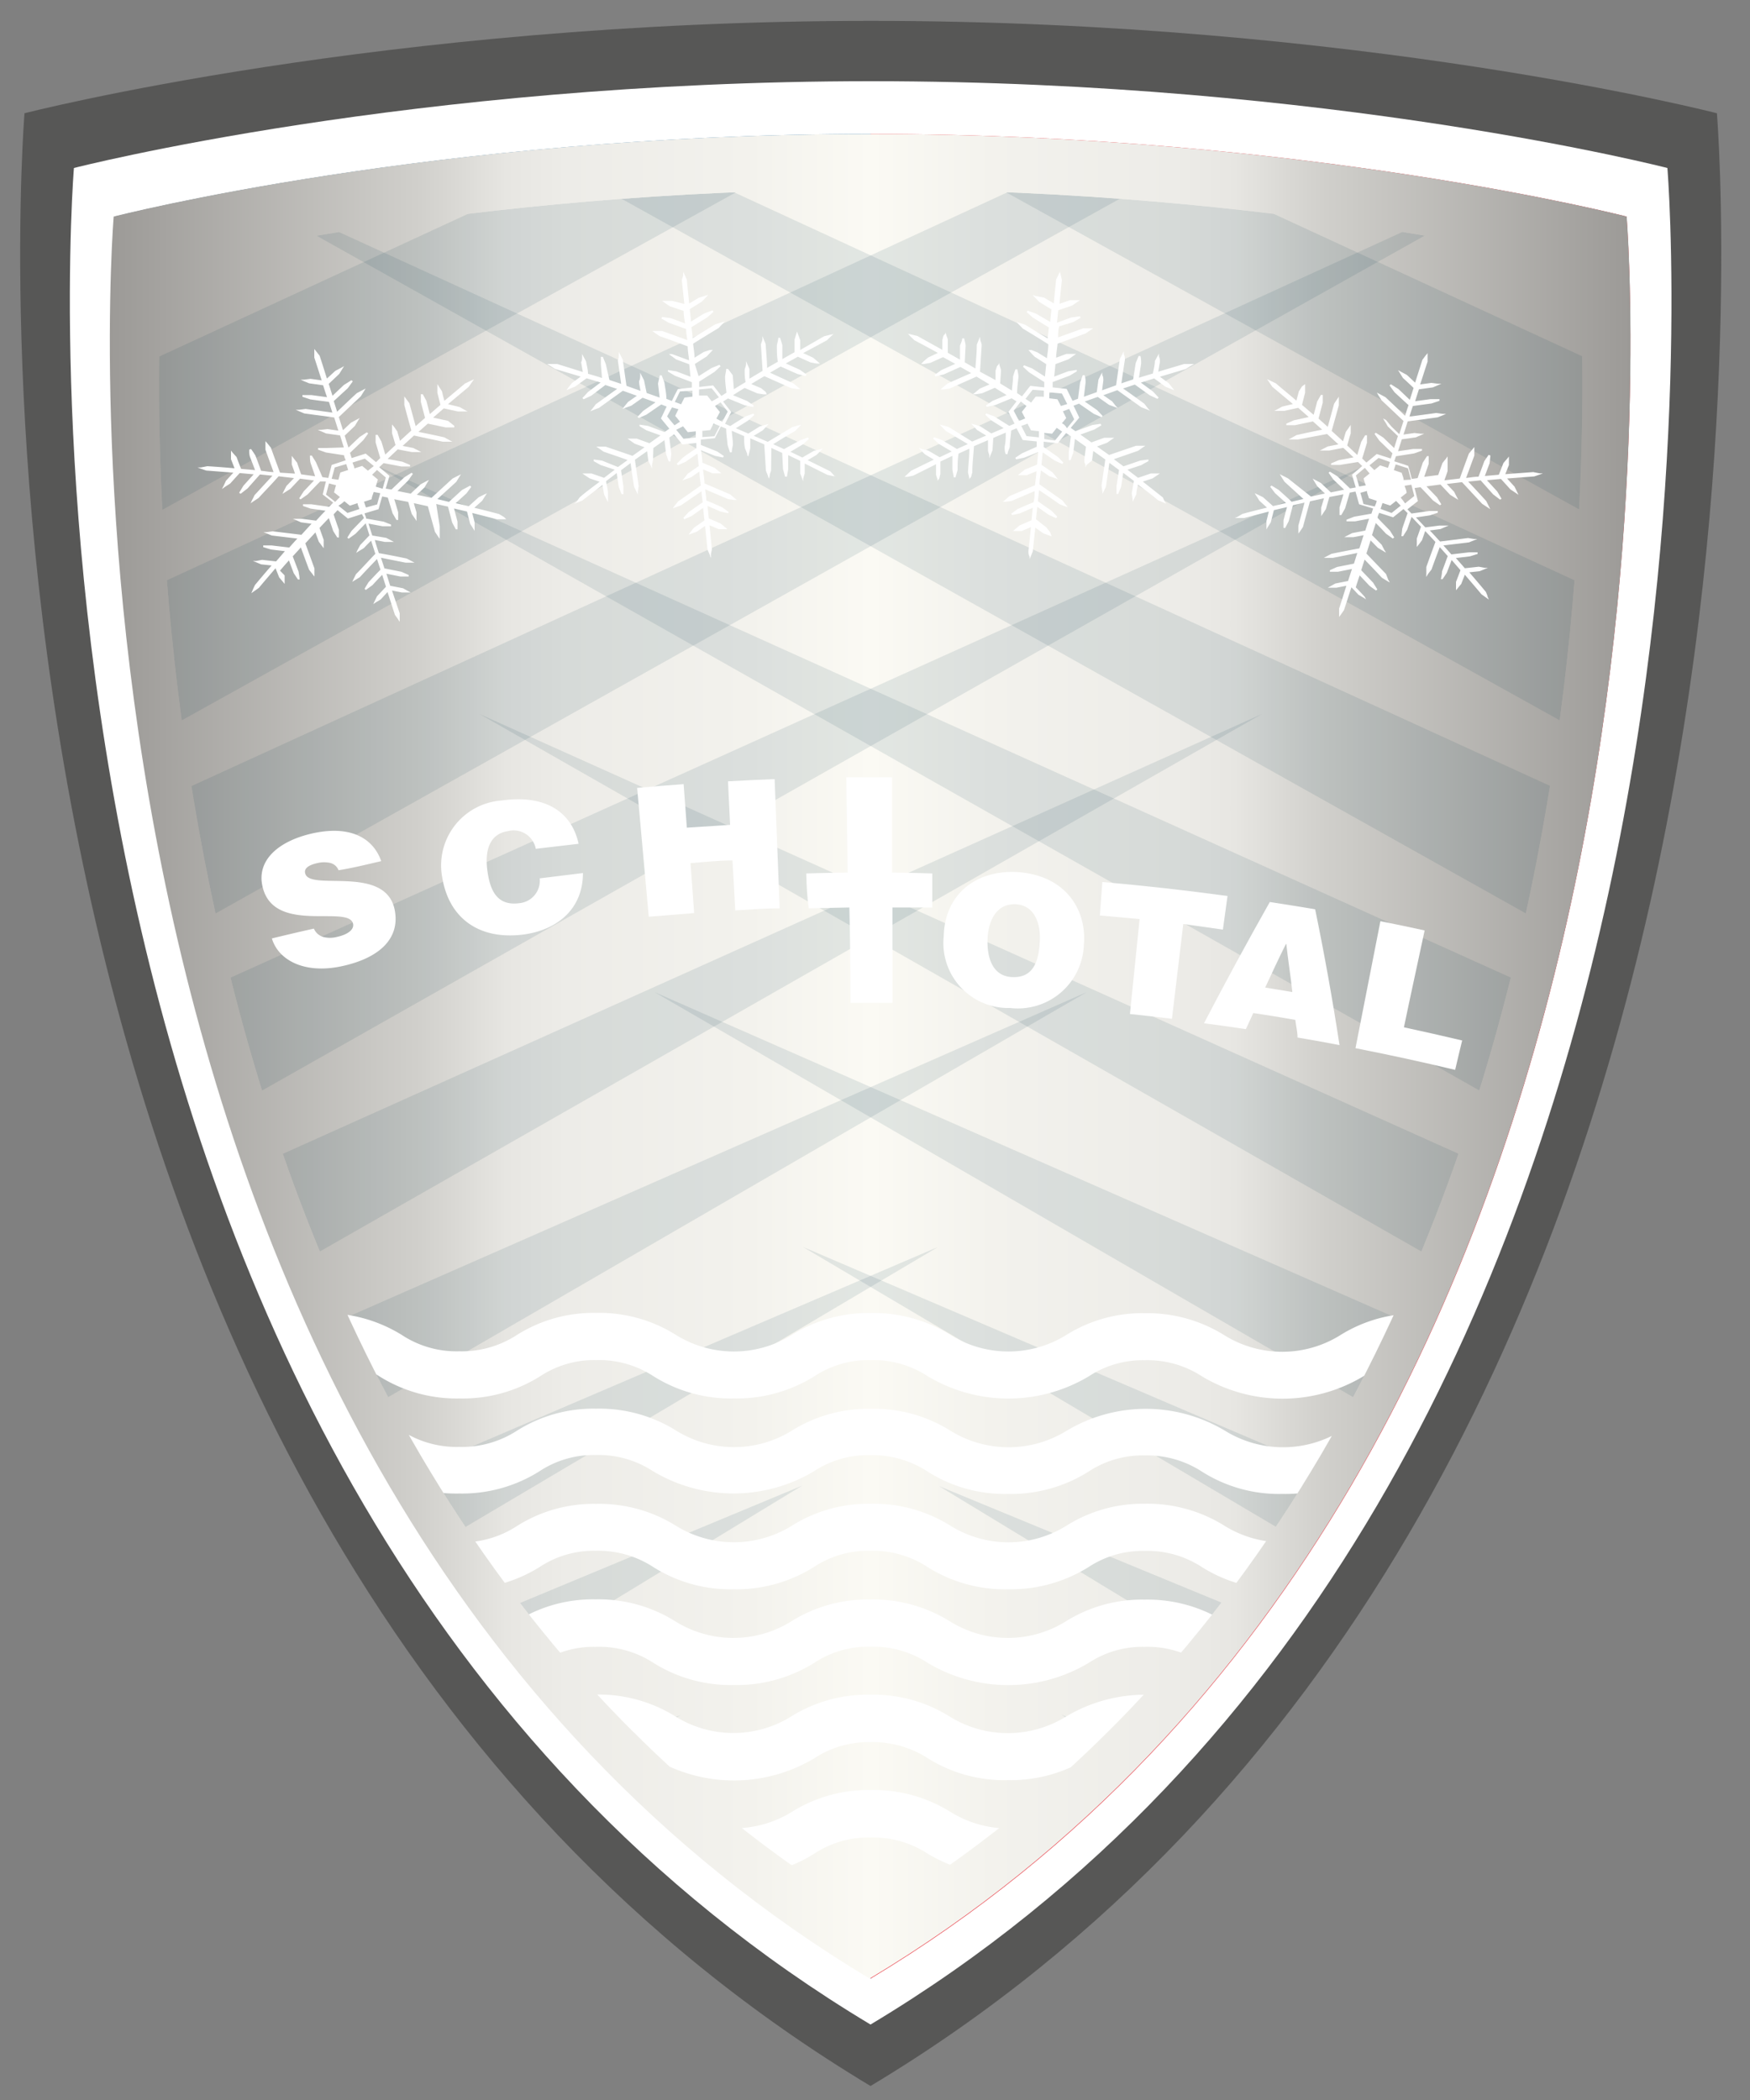 <svg xmlns="http://www.w3.org/2000/svg" xmlns:xlink="http://www.w3.org/1999/xlink" viewBox="0 0 125 150"><rect x="0" y="0" width="125" height="150" fill="#808080" stroke="none"/><defs><style>.cls-1{fill:none;}.cls-2{isolation:isolate;}.cls-3{fill:#575756;}.cls-4{fill:#fff;}.cls-5{opacity:0.9;}.cls-6{fill:#005a9a;}.cls-7{fill:#e30613;}.cls-8{mix-blend-mode:multiply;fill:url(#linear-gradient);}.cls-9{clip-path:url(#clip-path);}.cls-10{opacity:0.1;}.cls-11{fill:#033243;}</style><linearGradient id="linear-gradient" x1="7.91" y1="75.45" x2="116.46" y2="75.45" gradientUnits="userSpaceOnUse"><stop offset="0" stop-color="#9c9a97"/><stop offset="0.2" stop-color="#d0cfcb"/><stop offset="0.22" stop-color="#d7d6d2"/><stop offset="0.26" stop-color="#e7e6e2"/><stop offset="0.3" stop-color="#edece8"/><stop offset="0.42" stop-color="#f3f2ed"/><stop offset="0.5" stop-color="#fbfaf4"/><stop offset="0.58" stop-color="#f3f2ed"/><stop offset="0.7" stop-color="#edece8"/><stop offset="0.74" stop-color="#e7e6e2"/><stop offset="0.78" stop-color="#d7d6d2"/><stop offset="0.8" stop-color="#d0cfcb"/><stop offset="1" stop-color="#9c9a97"/></linearGradient><clipPath id="clip-path"><path class="cls-1" d="M112.77,19.06s-21.36-5.53-50.55-5.53-50.6,5.53-50.6,5.53-6.9,83.36,50.56,117.85c57.48-34.49,50.59-117.85,50.59-117.85"/></clipPath></defs><g class="cls-2"><g id="Layer_1" data-name="Layer 1"><g id="schild_rot_blau"><path id="schild_grau" class="cls-3" d="M122.64,8.09s-25.53-6.6-60.42-6.6S1.75,8.09,1.75,8.09-6.5,107.73,62.18,149c68.7-41.22,60.46-140.86,60.46-140.86"/><path id="schild_weiss" class="cls-4" d="M119.1,12S95.07,5.8,62.22,5.8,5.28,12,5.28,12s-7.76,93.81,56.9,132.61C126.86,105.83,119.1,12,119.1,12"/><g id="rot_blau" class="cls-5"><path class="cls-6" d="M62.22,9.57c-31.17,0-54,5.9-54,5.9s-7.36,89,54,125.86Z"/><path class="cls-7" d="M62.18,141.33c61.37-36.83,54-125.86,54-125.86s-22.87-5.9-54-5.9Z"/></g><path id="schatten" class="cls-8" d="M116.19,15.47s-22.83-5.89-54-5.9h-.07c-31.14,0-54,5.9-54,5.9s-7.36,89,54,125.86C123.55,104.5,116.19,15.47,116.19,15.47Z"/><g id="Muster_bg"><g class="cls-9"><g id="zacken_links" class="cls-10"><path class="cls-11" d="M25.59,106.8q1.45,2.52,3.05,5L67,89.07Z"/><path class="cls-11" d="M23.18,102.43,77.64,70.86,20.09,96.15Q21.55,99.32,23.18,102.43Z"/><path class="cls-11" d="M15.39,84.58c.89,2.47,1.85,5,2.88,7.42L90.14,51Z"/><path class="cls-11" d="M34.5,120l22.79-13.88L32,116.64C32.77,117.78,33.62,118.92,34.5,120Z"/><path class="cls-11" d="M48.61,122.51,39.55,126c.43.48.86,1,1.31,1.42Z"/><path class="cls-11" d="M97.9,33.08l-86.41,39c.76,2.81,1.59,5.64,2.52,8.48Z"/><path class="cls-11" d="M6.27,44.06c.37,3.29.84,6.75,1.43,10.33L92.08,7.47c-1.73-.19-3.53-.37-5.38-.54Z"/><path class="cls-11" d="M53.5,6,5.12,28.36c.12,3.37.33,7.14.7,11.25l61-33.76c-1.5,0-3,0-4.56,0Q57.74,5.8,53.5,6Z"/><path class="cls-11" d="M8.43,58.55c.58,3.09,1.26,6.26,2,9.48L111.36,11.45Z"/></g><g id="zacken_rechts" class="cls-10"><path class="cls-11" d="M57.36,89.07l38.38,22.71q1.59-2.46,3-5Z"/><path class="cls-11" d="M46.74,70.86l54.46,31.57q1.64-3.12,3.08-6.29Z"/><path class="cls-11" d="M84.82,126l-9-3.52,7.75,4.94C84,127,84.39,126.5,84.82,126Z"/><path class="cls-11" d="M34.25,51,106.1,92q1.56-3.7,2.88-7.43Z"/><path class="cls-11" d="M67.09,106.16,89.88,120q1.31-1.68,2.55-3.39Z"/><path class="cls-11" d="M37.69,6.93c-1.85.17-3.65.35-5.38.55l84.37,46.9c.59-3.57,1.06-7,1.43-10.32Z"/><path class="cls-11" d="M70.88,6q-4.22-.15-8.66-.15c-1.56,0-3.09,0-4.61,0l61,33.75c.37-4.1.59-7.87.71-11.24Z"/><path class="cls-11" d="M26.48,33.08l83.89,47.47q1.38-4.27,2.51-8.48Z"/><path class="cls-11" d="M13,11.45,113.91,68c.78-3.22,1.46-6.39,2-9.49Z"/></g><g id="wellen"><path class="cls-4" d="M83.06,127.93a12.24,12.24,0,0,0-1.26-.06,10.23,10.23,0,0,0-5.66,1.57,7.83,7.83,0,0,1-8.22,0,10.35,10.35,0,0,0-5.73-1.58v0a10.27,10.27,0,0,0-5.66,1.58,7.89,7.89,0,0,1-8.22,0,10.26,10.26,0,0,0-5.73-1.59v0a12.59,12.59,0,0,0-1.27.06c1.19,1.25,2.43,2.47,3.7,3.67a10.66,10.66,0,0,1,1.67.8A10.29,10.29,0,0,0,52.41,134a10.39,10.39,0,0,0,5.76-1.6,7,7,0,0,1,4-1.15v0a7.11,7.11,0,0,1,4.1,1.16,11.2,11.2,0,0,0,11.49,0,10,10,0,0,1,1.58-.77C80.63,130.4,81.87,129.18,83.06,127.93Z"/><path class="cls-4" d="M20.71,97.47A7,7,0,0,1,23,97.15a7.09,7.09,0,0,1,4.1,1.16,10.38,10.38,0,0,0,5.73,1.58,10.38,10.38,0,0,0,5.76-1.59,7,7,0,0,1,4-1.15v0a7.11,7.11,0,0,1,4.1,1.16,10.38,10.38,0,0,0,5.73,1.58,10.49,10.49,0,0,0,5.76-1.59,7,7,0,0,1,4-1.15v0a7.11,7.11,0,0,1,4.1,1.16,11.2,11.2,0,0,0,11.49,0,7,7,0,0,1,4-1.15,7.11,7.11,0,0,1,4.1,1.16,11.2,11.2,0,0,0,11.49,0,7,7,0,0,1,4-1.15,7.32,7.32,0,0,1,2.26.31c.48-1,1-2,1.4-3.07a10.45,10.45,0,0,0-3.66-.59,10.23,10.23,0,0,0-5.66,1.57,7.83,7.83,0,0,1-8.22,0A10.38,10.38,0,0,0,81.8,93.8a10.23,10.23,0,0,0-5.66,1.57,7.83,7.83,0,0,1-8.22,0,10.35,10.35,0,0,0-5.73-1.58v0a10.27,10.27,0,0,0-5.66,1.58,7.83,7.83,0,0,1-8.22,0,10.26,10.26,0,0,0-5.73-1.59v0a10.21,10.21,0,0,0-5.65,1.57,7.22,7.22,0,0,1-4.13,1.17,7.08,7.08,0,0,1-4.09-1.16A10.39,10.39,0,0,0,23,93.8a10.26,10.26,0,0,0-3.66.61C19.76,95.43,20.23,96.45,20.71,97.47Z"/><path class="cls-4" d="M46.68,125.59a11.2,11.2,0,0,0,11.49,0,7,7,0,0,1,4-1.15v0a7.19,7.19,0,0,1,4.1,1.15A10.26,10.26,0,0,0,72,127.15a10.39,10.39,0,0,0,5.76-1.6,7,7,0,0,1,4-1.14,6.79,6.79,0,0,1,3.67.92c.76-.86,1.5-1.72,2.23-2.6l-.17-.09a11,11,0,0,0-11.39,0,7.89,7.89,0,0,1-8.22,0,10.26,10.26,0,0,0-5.73-1.59v0a10.28,10.28,0,0,0-5.66,1.57,7.83,7.83,0,0,1-8.22,0,10.35,10.35,0,0,0-5.73-1.58v0a10.21,10.21,0,0,0-5.65,1.58l-.24.13c.73.87,1.47,1.74,2.23,2.59a6.75,6.75,0,0,1,3.66-.94v0A7.11,7.11,0,0,1,46.68,125.59Z"/><path class="cls-4" d="M36.93,102.19a7.22,7.22,0,0,1-4.13,1.16,7.16,7.16,0,0,1-4.09-1.15A10.3,10.3,0,0,0,23,100.61c-.25,0-.48,0-.71,0q.85,1.69,1.77,3.39a7.18,7.18,0,0,1,3,1.09,10.29,10.29,0,0,0,5.73,1.59,10.37,10.37,0,0,0,5.76-1.6,7,7,0,0,1,4-1.15v0a7.11,7.11,0,0,1,4.1,1.16,11.2,11.2,0,0,0,11.49,0,7,7,0,0,1,4-1.15v0a7.19,7.19,0,0,1,4.1,1.16A10.26,10.26,0,0,0,72,106.71a10.39,10.39,0,0,0,5.76-1.6,7,7,0,0,1,4-1.15,7.19,7.19,0,0,1,4.1,1.16,10.26,10.26,0,0,0,5.73,1.59,10.39,10.39,0,0,0,5.76-1.6,7.19,7.19,0,0,1,3-1.08q.91-1.69,1.77-3.39c-.23,0-.45,0-.7,0a10.22,10.22,0,0,0-5.66,1.58,7.89,7.89,0,0,1-8.22,0,11,11,0,0,0-11.39,0,7.89,7.89,0,0,1-8.22,0,10.26,10.26,0,0,0-5.73-1.59v0a10.28,10.28,0,0,0-5.66,1.57,7.83,7.83,0,0,1-8.22,0,10.35,10.35,0,0,0-5.73-1.58v0A10.21,10.21,0,0,0,36.93,102.19Z"/><path class="cls-4" d="M36.93,109a7.22,7.22,0,0,1-4.13,1.17A7.08,7.08,0,0,1,28.71,109a12.6,12.6,0,0,0-2.49-1.13q1.53,2.59,3.23,5.15a10.5,10.5,0,0,0,3.35.49,10.46,10.46,0,0,0,5.76-1.59,7,7,0,0,1,4-1.15v0a7.19,7.19,0,0,1,4.1,1.16,10.29,10.29,0,0,0,5.73,1.59,10.39,10.39,0,0,0,5.76-1.6,7,7,0,0,1,4-1.15v0a7.11,7.11,0,0,1,4.1,1.16A10.35,10.35,0,0,0,72,113.52a10.49,10.49,0,0,0,5.76-1.59,7,7,0,0,1,4-1.15,7.11,7.11,0,0,1,4.1,1.16,10.35,10.35,0,0,0,5.73,1.58,10.85,10.85,0,0,0,3.28-.46q1.7-2.55,3.24-5.16a12,12,0,0,0-2.4,1.1,7.83,7.83,0,0,1-8.22,0,10.37,10.37,0,0,0-5.73-1.59A10.22,10.22,0,0,0,76.14,109a7.83,7.83,0,0,1-8.22,0,10.34,10.34,0,0,0-5.73-1.59v0A10.27,10.27,0,0,0,56.53,109a7.86,7.86,0,0,1-8.22,0,10.35,10.35,0,0,0-5.73-1.58v0A10.21,10.21,0,0,0,36.93,109Z"/><path class="cls-4" d="M46.68,118.78a10.38,10.38,0,0,0,5.73,1.58,10.49,10.49,0,0,0,5.76-1.59,7,7,0,0,1,4-1.15v0a7.11,7.11,0,0,1,4.1,1.16,11.2,11.2,0,0,0,11.49,0,7,7,0,0,1,4-1.15,7.11,7.11,0,0,1,4.1,1.16,10.65,10.65,0,0,0,3.85,1.45c.84-1.07,1.65-2.15,2.44-3.24l-.56,0a7.11,7.11,0,0,1-4.1-1.16,10.38,10.38,0,0,0-5.73-1.58,10.23,10.23,0,0,0-5.66,1.57,7.83,7.83,0,0,1-8.22,0,10.35,10.35,0,0,0-5.73-1.58v0a10.27,10.27,0,0,0-5.66,1.58,7.83,7.83,0,0,1-8.22,0,10.34,10.34,0,0,0-5.73-1.59v0a10.21,10.21,0,0,0-5.65,1.57A7.14,7.14,0,0,1,32.8,117l-.62,0c.79,1.09,1.6,2.18,2.44,3.24a10.59,10.59,0,0,0,3.94-1.46,7,7,0,0,1,4-1.15v0A7.11,7.11,0,0,1,46.68,118.78Z"/></g><g id="flocken"><path class="cls-4" d="M35.65,36.72h0q-.89-.24-1.77-.45l.56-.5h0l.22-.35.12-.18-.21.09-.38.19h0l-.71.64-.93-.22.77-.7h0l.34-.46-.08-.09L33,35h0l-.93.85-.83-.2,1.35-1.23h0l.22-.36.12-.18-.21.1-.39.2h0c-.51.46-1,.92-1.51,1.38l-1.05-.22.55-.52h0l.21-.36a1.74,1.74,0,0,0,.11-.18l-.2.1-.39.21h0c-.24.22-.48.44-.71.67l-.95-.19.76-.74h0l.34-.48-.09-.08-.51.32h0c-.32.29-.62.59-.93.88l-.41-.07.27-.91v0l0,0-.73-.62.31-.29,1.27.24h.62a.76.76,0,0,1,0-.11l-.55-.23h0l-1.05-.2.72-.68,1,.19h0l.45,0,.23,0-.19-.1-.38-.19h0l-.76-.15.81-.74,2.06.44h0l.44,0h.24l-.19-.1-.38-.21h0c-.62-.14-1.23-.27-1.85-.39l.67-.59,1.27.27h0l.62,0,0-.11L32,30.06h0l-1.06-.23.76-.66,1,.22h.7l-.19-.1-.37-.21h0L32,28.87l1.48-1.24h0l.25-.36.13-.18-.22.1-.42.2h0l-1.48,1.24c-.06-.22-.12-.45-.17-.68h0l-.22-.34-.11-.17,0,.21,0,.4h0c.07.29.15.58.22.87l-.76.66-.24-.94h0l-.26-.48-.14,0c0,.18,0,.37,0,.55h0l.3,1.14-.67.59-.45-1.64h0L29,28.48l-.12-.17c0,.07,0,.14,0,.21l0,.4h0c.16.61.33,1.22.5,1.83l-.81.74c-.06-.23-.13-.45-.19-.67h0l-.23-.33L28,30.32v.21c0,.13,0,.27,0,.4h0c.08.28.17.57.25.86l-.73.68c-.09-.31-.18-.62-.28-.94h0l-.27-.47-.14,0,0,.54h0l.33,1.12-.3.29-.74-.61,0,0h0l-1,.32-.12-.37.95-.91h0l.35-.48-.1-.08-.52.34h0l-.79.75-.27-.85.73-.7h0l.22-.37.12-.19-.21.11-.41.22h0l-.57.54-.3-.94,1.57-1.48h0l.23-.37.12-.19-.21.11-.42.22h0c-.48.44-.94.88-1.41,1.33l-.24-.76,1-.92h0l.36-.49-.1-.08-.54.34h0l-.81.77-.27-.85.75-.71h0l.23-.37.12-.19-.21.12-.42.22h0l-.6.55c-.17-.54-.34-1.09-.52-1.63h0l-.25-.32a1.83,1.83,0,0,0-.13-.16v.21c0,.13,0,.26,0,.4h0c.18.54.35,1.09.53,1.63l-.8-.11h0l-.47.06-.24,0,.2.09.41.17h0l1,.14c.09.29.18.57.28.85l-1.11-.15h0l-.65,0,0,.12.57.19h0l1.33.18.24.76-1.91-.26h0l-.47.06-.24,0,.21.09.4.17h0l2.14.29.3.94-.78-.11h0l-.46.05-.23,0,.2.09.39.17h0l1,.14.27.86L23.34,32h0l-.62,0,0,.12.56.2h0l1.3.2c0,.12.07.24.11.36l-1,.33h0v0l-.24.93-.42-.06L22.56,33h0l-.29-.46-.13,0c0,.19,0,.37.05.55h0c.11.31.22.62.32.93l-1-.14c-.1-.28-.2-.56-.29-.84h0c-.09-.1-.17-.21-.25-.31l-.13-.17v.61h0c.08.22.16.44.23.66L20,33.76c-.22-.6-.44-1.19-.65-1.78h0l-.25-.31-.14-.16v.61h0c.19.54.39,1.07.58,1.6-.29,0-.59-.07-.89-.09-.13-.37-.27-.74-.41-1.1h0c-.1-.16-.2-.31-.31-.46l-.13.05c0,.18,0,.37.07.55h0l.35.91-1-.09c-.11-.28-.22-.56-.32-.84h0l-.27-.3a1.83,1.83,0,0,0-.13-.16c0,.07,0,.14,0,.21v.4h0c.08.21.17.43.25.65-.64-.06-1.29-.11-1.94-.15h0l-.46.09-.24,0,.21.08.41.14h0l1.94.15-.53.58h0l-.18.39a1.24,1.24,0,0,0-.1.2l.19-.14.39-.25h0l.68-.75,1,.09-.73.81h0l-.31.51.11.07.49-.38h0l.89-1,.89.09-1.28,1.39h0c-.06.13-.12.25-.19.38l-.09.2.19-.13.38-.25h0c.47-.52.95-1,1.43-1.55l1.1.13-.54.56h0l-.19.37-.1.2.19-.12.38-.24h0l.69-.73,1,.13-.74.78h0l-.32.5.1.07.5-.35h0c.3-.31.6-.63.9-.93l.41,0c-.08.31-.15.62-.23.93v0l0,0,.75.58-.29.3-1.27-.18h0l-.6,0,0,.12.55.19h0l1.06.15c-.23.23-.45.47-.67.71l-1-.13h0l-.44,0-.22,0,.2.08.38.17h0l.75.1-.72.79-2.05-.25h0l-.44.06-.22,0,.2.08.39.16h0l1.83.22c-.2.21-.39.43-.58.64l-1.26-.15h0l-.6,0,0,.12.55.17h0l1,.12-.63.73-1-.11h0l-.43.08-.23,0,.21.08.38.16h0l.75.08c-.41.47-.8.93-1.19,1.4h0c-.06.13-.12.25-.17.38l-.09.2.19-.13.35-.25h0c.39-.47.79-.93,1.19-1.4l.26.65h0l.26.31.13.16c0-.07,0-.14,0-.21s0-.27,0-.4h0L20,40.76c.21-.25.42-.49.64-.73.11.31.23.61.34.91h0l.3.45.12,0c0-.18-.05-.37-.07-.55h0l-.42-1.1c.19-.21.39-.42.58-.64.19.53.39,1.07.59,1.6h0l.25.32a1.83,1.83,0,0,0,.13.16V41c0-.13,0-.26,0-.4h0l-.65-1.79.72-.78.24.66h0L23,39l.12.16v-.2c0-.14,0-.27,0-.4h0l-.3-.85c.22-.23.44-.47.67-.7.1.3.21.61.31.92h0l.29.46.12,0c0-.18,0-.36,0-.54h0c-.13-.37-.26-.74-.38-1.11l.28-.3.74.6,0,0h0l1-.32L26,37l-.88.91h0c-.11.16-.21.33-.31.49l.09.08.49-.35h0l.73-.75.27.86-.66.69h0l-.2.37-.09.19.19-.12.36-.22h0c.17-.18.34-.36.52-.53l.3.94c-.47.48-.93,1-1.38,1.45h0l-.18.36-.09.19.18-.11.36-.22h0c.4-.44.82-.87,1.23-1.3.08.25.16.5.25.76-.29.29-.57.59-.85.89h0c-.1.16-.2.32-.29.48l.09.08.47-.34h0c.23-.25.46-.5.7-.74l.27.85-.64.68h0l-.18.37-.09.19.18-.12.35-.21h0l.49-.53c.18.54.35,1.09.53,1.63h0l.23.32a1,1,0,0,0,.11.17v-.6h0L28,42.18l.71.14h0l.41,0h.22l-.19-.1-.36-.2h0l-.92-.18-.27-.86,1,.2h.59l0-.11-.52-.23h0l-1.21-.24c-.08-.25-.16-.5-.25-.76l1.76.35h0l.42,0,.22,0-.19-.1-.36-.19h0c-.65-.14-1.31-.27-2-.39-.1-.31-.2-.62-.29-.94l.73.14h0l.42,0h.22l-.19-.1-.36-.19h0l-1-.17-.27-.85,1,.19h.61l0-.12-.53-.21h0l-1.25-.22c0-.12-.08-.24-.11-.37l1-.3h0v0c.08-.3.17-.61.26-.91l.4.08.34,1.12h0l.28.48.12,0,0-.55h0c-.09-.31-.18-.62-.28-.93l1,.19c.08.28.16.57.25.86h0l.23.33a1.74,1.74,0,0,1,.11.18,1.48,1.48,0,0,0,0-.21c0-.13,0-.27,0-.4h0c-.06-.22-.13-.44-.19-.67l1,.22.51,1.83h0l.22.33.12.17V38c0-.13,0-.27,0-.4h0L31.16,36l.84.19.3,1.14h0l.26.48.12,0c0-.18,0-.37,0-.55h0l-.25-.94.93.22c.07.29.15.58.22.87h0l.21.33.11.18c0-.07,0-.14,0-.21s0-.26,0-.39h0c-.05-.23-.11-.45-.17-.68l1.77.45h.66L36,36.93Zm-9.37-3.1-.41-.34,0,0h0l-.56.18c0-.14-.09-.28-.13-.42l.88-.28.64.53Zm-.14,2.63c-.05-.13-.09-.27-.14-.41l.55-.18h0v0c0-.17.1-.35.14-.52l.47.09c-.07.26-.15.53-.22.8Zm.7-1.49.15-.51v0l0,0-.41-.34.35-.34.63.54c-.08.26-.15.53-.23.8Zm-2.11-1.61.14.42-.56.18h0v0c-.05.18-.09.35-.14.52l-.48-.07c.07-.27.15-.54.22-.81ZM24,34.66c-.05.17-.09.34-.14.51v0l0,0,.42.33-.34.35c-.21-.18-.43-.35-.65-.52l.21-.8Zm.58,1.13.41.33,0,0h0l.55-.18c0,.14.09.28.13.42l-.85.28-.65-.52C24.38,36,24.5,35.9,24.61,35.79Z"/><path class="cls-4" d="M59.31,33.67h0l-1.62-.8.64-.38h0l.29-.29.15-.16-.22.06-.41.1h0l-.83.48-.85-.41.89-.53h0l.43-.39-.07-.1-.56.2h0L56,32.08l-.77-.35c.51-.32,1-.63,1.56-.94h0l.29-.3.15-.15-.22.05-.42.12h0l-1.75,1.05-1-.43.64-.39h0l.28-.3.14-.16-.21.06-.42.12h0l-.82.51-.89-.38.89-.56h0l.43-.39-.07-.1-.57.21h0l-1.08.68-.37-.16c.14-.28.29-.56.44-.84v0l0,0-.58-.75.35-.22,1.19.49h0l.59.12.06-.1-.48-.33h0l-1-.41c.27-.18.55-.35.83-.52l.91.39h0l.44.07.23,0L54.7,28l-.33-.27h0l-.71-.3c.31-.19.62-.38.94-.56l1.9.85h0l.44.07.23,0L57,27.66l-.32-.27h0L55,26.62l.76-.44,1.19.53h0l.59.15.07-.11-.48-.34h0l-1-.45.86-.48.91.41h0l.44.08.23,0-.17-.15-.32-.27h0l-.71-.33,1.69-.91h0l.31-.3.17-.15-.24.05-.44.11h0L57.16,25l0-.7h0L57,23.87l-.07-.19-.06.2-.12.38h0c0,.3,0,.6,0,.9l-.87.49c0-.33,0-.65,0-1h0c-.05-.17-.1-.35-.16-.52h-.13c0,.18-.07.36-.1.54h0c0,.39,0,.78.07,1.17l-.77.44c0-.57-.07-1.13-.1-1.7h0l-.15-.37a1.67,1.67,0,0,0-.08-.2c0,.07,0,.14,0,.21s-.07.25-.11.38h0l.12,1.89-.94.56c0-.23,0-.46,0-.69h0c-.05-.12-.1-.25-.16-.37a1.54,1.54,0,0,0-.08-.19,1.94,1.94,0,0,1,0,.2c0,.13-.06.26-.1.39h0c0,.3,0,.6.07.9l-.84.51-.08-1h0L52,26.35h-.13c0,.18-.06.36-.08.54h0c0,.39.06.78.1,1.16l-.36.23-.59-.75,0,0h0l-1,.11c0-.13,0-.26,0-.38l1.1-.7h0l.43-.4-.08-.1-.57.23h0l-.92.58L49.63,26l.85-.54h0l.29-.31.15-.16L50.7,25l-.43.14h0l-.66.41c0-.33-.07-.65-.1-1,.6-.38,1.21-.75,1.82-1.12h0l.29-.31.15-.16-.23.07-.44.13h0l-1.63,1c0-.26-.05-.53-.08-.79l1.13-.7h0l.45-.4-.08-.1-.59.22h0l-.94.58-.09-.89.87-.54h0l.3-.32.15-.16-.23.07-.45.14h0l-.68.41c-.06-.57-.12-1.14-.17-1.71h0c-.06-.12-.11-.24-.17-.37l-.09-.19a1.6,1.6,0,0,0,0,.21c0,.13-.07.26-.1.39h0l.18,1.7L48,21.49h0l-.47,0-.24,0,.18.13.36.25h0l1,.34c0,.3.06.6.1.89l-1-.37h0l-.63-.09-.06.11.52.3h0l1.25.45c0,.27.05.53.08.79l-1.8-.65h0l-.47,0-.23,0,.18.13.35.24h0c.68.24,1.35.48,2,.73,0,.33.07.66.1,1l-.73-.27h0L48,25.29l-.23,0,.18.13.34.25h0l.94.35.09.89-1-.38h0l-.61-.1,0,.11.5.3h0l1.21.46c0,.12,0,.25,0,.38l-1,.11h0v0c-.15.28-.29.56-.43.85l-.39-.15c0-.38-.09-.77-.14-1.16h0c-.07-.18-.13-.35-.2-.52l-.13,0L47,27.4h0l.12,1-.93-.33L46,27.16h0l-.18-.35-.09-.19c0,.07,0,.13,0,.2s0,.26-.08.4h0c0,.23.06.46.1.7l-1-.36-.27-1.88h0l-.18-.35a1.74,1.74,0,0,1-.1-.19c0,.07,0,.14,0,.21s0,.26-.07.39h0l.24,1.68-.84-.28L43.27,26h0l-.21-.51-.14,0c0,.19,0,.37,0,.55h0L43,27q-.48-.16-1-.3c0-.3-.09-.6-.14-.89h0l-.19-.35-.09-.18,0,.2c0,.13,0,.26-.07.4h0l.12.69L39.8,26h-.72l.2.12.36.23h0l1.84.55-.63.46h0l-.26.33-.13.18.21-.09.42-.17h0l.81-.59,1,.3L42,28h0c-.13.14-.26.29-.4.43l.09.09.55-.26h0l1-.76.84.28c-.51.36-1,.72-1.52,1.09h0l-.26.34c-.05.05-.09.11-.14.17l.22-.09.41-.16h0l1.7-1.22,1,.36-.63.44h0l-.27.33-.13.17.21-.08.42-.15h0l.81-.57.92.33-.88.61h0l-.4.42.08.09.55-.24h0l1.06-.73.39.15c-.14.28-.27.57-.41.85l0,0,0,0,.6.73-.34.24-1.19-.44h0l-.6-.09a1.17,1.17,0,0,1,0,.11l.5.3h0l1,.36-.79.56-.91-.33h0l-.44,0h-.22l.17.12.34.24h0l.71.26-.86.61-1.93-.66h0l-.44,0h-.22l.18.12.34.24h0c.57.2,1.15.39,1.72.6l-.69.5L43,32.9h0l-.59-.08s0,.08,0,.12l.5.28h0l1,.33-.76.58-.9-.31h0l-.43,0h-.22l.17.12.35.23h0l.71.24c-.48.37-1,.74-1.43,1.12h0l-.23.34L41,36l.2-.09.4-.16h0c.47-.38,1-.75,1.43-1.12l.12.69h0l.18.36a1.62,1.62,0,0,0,.1.18l0-.2c0-.13,0-.26,0-.4h0c0-.3-.1-.59-.14-.89l.76-.58.15,1h0l.2.51.13,0,0-.55h0c-.06-.38-.11-.77-.17-1.16l.68-.51c.08.57.16,1.13.25,1.69h0l.18.36.09.19,0-.21.06-.39h0l-.27-1.88.87-.61.09.69h0l.18.36.08.19,0-.2c0-.13.05-.26.07-.4h0L46.67,32l.79-.56.12,1h0l.18.52.13,0,.06-.54h0l-.14-1.17.34-.23.59.73,0,0h0l1-.11c0,.12,0,.25,0,.38-.35.23-.7.46-1,.7h0l-.4.41.08.1.54-.24h0l.86-.59.09.89-.78.54h0l-.25.32-.14.17.21-.08.4-.14h0l.61-.42c0,.33.06.65.1,1l-1.63,1.14h0l-.25.32-.13.17.2-.07.4-.15h0l1.46-1c0,.26.06.53.08.79l-1,.7h0l-.38.41.07.1.52-.23h0l.82-.58.1.89-.76.53h0l-.25.32-.13.17.2-.07.39-.14h0l.59-.41.18,1.7h0c.05.12.11.24.16.37s0,.12.08.19l0-.2c0-.13.05-.26.07-.4h0c-.06-.57-.11-1.14-.17-1.71l.66.28h0l.4,0,.21,0a1.07,1.07,0,0,0-.16-.14l-.31-.26h0l-.85-.37-.09-.89.93.4h0l.56.12,0-.1-.46-.33h0c-.37-.17-.75-.33-1.12-.48,0-.27-.06-.54-.08-.8l1.63.7h0l.41.06.22,0-.16-.13-.32-.27h0l-1.83-.78c0-.32-.07-.65-.1-1l.68.28h0l.42,0,.21,0-.16-.13-.32-.26h0l-.88-.37c0-.29-.06-.59-.1-.89l1,.4h0l.58.12a.54.54,0,0,1,.05-.11l-.47-.32h0l-1.17-.47,0-.38,1-.1h0l0,0,.43-.84.38.16c0,.39.07.78.1,1.17h0l.17.52h.13c0-.18.05-.36.08-.54h0c0-.32-.06-.65-.08-1l.88.38c0,.3,0,.6.07.89h0l.15.37c0,.06,0,.13.08.19a1.94,1.94,0,0,1,.05-.2l.09-.39h0c0-.24,0-.47,0-.7l1,.43.12,1.89h0l.15.37c0,.07.05.13.07.19l.05-.2c0-.12.06-.25.1-.38h0L55.1,32l.77.35.06,1.17h0l.15.53h.13l.09-.54h0c0-.32,0-.65,0-1l.86.41c0,.3,0,.6,0,.9h0c.05.13.1.25.14.38l.07.19,0-.2.11-.38h0l0-.7,1.62.81h0l.42.09.21,0L59.61,34Zm-8.47-5-.33-.42,0,0h0l-.58,0c0-.14,0-.29,0-.43l.9-.09c.18.21.35.43.52.65Zm-.67,2.55c0-.15,0-.29,0-.44l.56-.06h0l0,0,.24-.47.44.18-.38.73Zm1-1.32.25-.47,0,0,0,0L51.07,29l.4-.26.51.66-.39.73Zm-1.71-2,0,.43-.57.07h0l0,0-.24.48-.45-.17.37-.75Zm-1,1.33c-.08.16-.16.32-.23.48l0,0,0,0c.12.13.23.27.34.41l-.39.26c-.18-.21-.36-.42-.53-.64L48,29.1Zm.33,1.22.34.42,0,0h0l.57-.06,0,.44-.88.09c-.17-.21-.34-.43-.52-.64Z"/><path class="cls-4" d="M83.06,35.53h0l-1.43-1.13.7-.23h0l.34-.23.18-.12h-.22l-.43,0h0l-.91.31-.76-.58,1-.33h0c.16-.1.33-.19.5-.28l0-.12-.59.08h0l-1.19.41-.69-.51,1.73-.6h0l.34-.24.18-.12h-.23l-.43,0h0l-1.93.66-.86-.61.71-.26h0l.34-.24.18-.12H79.3l-.43,0h0l-.91.33-.79-.56,1-.36h0l.5-.3-.06-.11-.59.09h0l-1.2.44-.34-.24c.2-.24.41-.48.61-.73,0,0,0,0,0,0l0,0c-.13-.28-.27-.57-.41-.85l.39-.15,1.06.73h0l.55.24.08-.09-.4-.42h0l-.88-.61.93-.33.81.57h0l.41.15.22.08L79.7,29l-.26-.33h0l-.63-.44,1-.36,1.71,1.22h0l.42.16.21.09L82,29.18l-.26-.34h0c-.5-.37-1-.73-1.52-1.09l.84-.28,1.06.76h0l.55.26.09-.09-.4-.43h0l-.87-.64.95-.3.8.59h0l.42.17.22.09-.14-.18-.26-.33h0l-.63-.46,1.85-.55h0l.36-.23L85.3,26h-.72l-1.85.55.12-.69h0c0-.14,0-.27-.07-.4l0-.2-.1.18-.19.35h0c0,.29-.09.59-.14.89q-.48.14-1,.3c.06-.33.1-.65.16-1h0c0-.18,0-.36-.05-.55l-.13,0-.21.51h0l-.18,1.16-.84.28c.08-.56.16-1.12.25-1.68h0c0-.13,0-.26-.08-.39l0-.21a1.74,1.74,0,0,0-.1.19l-.18.35h0l-.27,1.88-1,.36.09-.7h0c0-.14,0-.27-.08-.4l0-.2c0,.06-.07.12-.1.19l-.17.35h0l-.12.89-.92.33.12-1h0c0-.18,0-.36-.07-.54l-.13,0-.19.52h0l-.15,1.16-.39.15-.42-.85,0,0h0l-1-.11c0-.13,0-.26,0-.38l1.22-.46h0l.5-.3a.37.37,0,0,0,0-.11l-.61.1h0l-1,.38.09-.89.94-.35h0l.35-.25.18-.13-.23,0-.46,0h0l-.73.27c0-.32.07-.65.1-1l2-.73h0l.35-.24.19-.13-.24,0-.46,0h0l-1.8.65c0-.26,0-.52.08-.79L76.67,23h0l.52-.3-.06-.11-.63.09h0l-1,.37.09-.89,1-.34h0l.36-.25.19-.13-.25,0-.46,0h0l-.75.26c.05-.56.11-1.13.17-1.7h0l-.09-.39a1.94,1.94,0,0,1-.05-.2l-.09.18-.18.37h0c-.06.57-.12,1.14-.17,1.71l-.69-.41h0L74,21.15l-.24-.07.16.16.3.32h0l.88.54-.09.89-1-.58h0l-.6-.22-.08.1.45.4h0l1.14.7-.09.79-1.63-1h0l-.44-.13L72.61,23l.15.16.3.31h0c.62.37,1.22.74,1.82,1.12,0,.33-.06.65-.1,1l-.66-.41h0L73.68,25,73.46,25l.14.16.29.31h0l.84.54-.09.89-.91-.58h0l-.58-.23-.08.1.43.4h0l1.09.7,0,.38-1-.11h0l0,0-.59.75-.35-.23c0-.38.06-.77.1-1.16h0c0-.18-.06-.36-.08-.54h-.14c-.06.17-.12.35-.17.52h0c0,.33-.06.65-.08,1l-.84-.51.06-.9h0c0-.13-.07-.26-.1-.39l-.05-.2c0,.06,0,.13-.08.19s-.1.25-.16.37h0c0,.23,0,.46,0,.69L70,26.55l.12-1.89h0c0-.13-.07-.26-.1-.38L70,24.05l-.08.2-.15.37h0c0,.57-.06,1.13-.1,1.7l-.76-.44.06-1.17h0c0-.18-.07-.36-.1-.54h-.14c0,.17-.1.35-.16.52h0c0,.33,0,.65,0,1l-.87-.49c0-.3,0-.6,0-.9h0c0-.13-.08-.25-.11-.38l-.06-.2c0,.06,0,.13-.08.19s-.1.25-.14.38h0l0,.7L65.53,24h0l-.44-.11-.23-.05L65,24l.31.3h0c.56.3,1.13.6,1.68.91l-.7.33h0l-.32.27L65.8,26,66,26l.45-.08h0l.91-.41.87.48-1,.45h0l-.47.34.06.11.6-.15h0l1.18-.53.77.44c-.58.25-1.15.5-1.71.76h0l-.32.27-.16.14.22,0,.44-.07h0l1.91-.85.93.56-.7.3h0l-.32.27-.17.13.23,0,.43-.07h0l.91-.39.84.52-1,.41h0l-.48.33.06.1.59-.12h0l1.19-.49.35.22-.58.75,0,0,0,0,.44.84-.38.16-1.08-.68h0l-.56-.21a.36.36,0,0,0-.07.1l.42.39h0l.89.56-.88.38L70,30.44h0l-.41-.12-.22-.06.15.16.28.3h0l.64.39-1,.43L67.76,30.5h0l-.42-.12-.22-.05.15.15.29.3h0l1.57.94-.78.35-1.07-.64h0l-.56-.2a.36.36,0,0,1-.07.1l.43.39h0l.9.53-.86.41-.83-.48h0l-.42-.1L65.63,32l.15.16.28.29h0l.64.38-1.63.8h0l-.3.28-.16.15.22,0,.41-.09h0l1.62-.81,0,.7h0c0,.13.07.25.1.38a1.46,1.46,0,0,1,0,.2c0-.06,0-.13.08-.19s.08-.25.13-.38h0c0-.3,0-.6,0-.9l.86-.41c0,.32,0,.65,0,1h0l.1.54h.12l.15-.53h0c0-.39,0-.78.07-1.17l.77-.35c0,.56-.07,1.13-.1,1.69h0l.09.38a1.94,1.94,0,0,1,0,.2c0-.06,0-.12.08-.19s.09-.25.14-.37h0c0-.63.08-1.26.12-1.89l1-.43c0,.23,0,.46,0,.7h0c0,.13.07.26.1.39a1.17,1.17,0,0,0,0,.2l.07-.19.15-.37h0l.06-.89.89-.38c0,.32,0,.65-.08,1h0c0,.18,0,.36.08.54h.13c0-.17.11-.34.16-.52h0c0-.39.07-.78.1-1.17l.38-.16.44.84v0h0l1,.1c0,.12,0,.25,0,.38L73,32.38h0l-.48.32.06.11.58-.12h0l1-.4-.09.9-.88.36h0l-.32.26-.16.13.22,0,.42,0h0l.68-.28c0,.33-.07.66-.1,1l-1.83.78h0l-.31.27-.16.13.21,0,.42-.06h0l1.64-.7c0,.27,0,.53-.08.8-.38.15-.75.31-1.13.48h0l-.46.33.06.1.55-.12h0l.93-.4-.09.89-.85.37h0l-.31.26-.16.14.21,0,.41,0h0l.66-.28-.18,1.71h0c0,.13,0,.26.08.39l0,.2a1.08,1.08,0,0,1,.08-.19l.15-.37h0l.18-1.7.58.41h0l.39.14.2.07L75,38a3.92,3.92,0,0,1-.25-.32h0L74,37.09l.09-.89.83.58h0l.52.23.08-.1-.39-.41h0l-1-.7.09-.79c.49.33,1,.67,1.45,1h0l.39.15.21.07-.13-.17c-.09-.1-.17-.21-.26-.32h0l-1.63-1.14c0-.33.07-.65.1-1l.61.42h0l.41.13.2.08-.13-.17-.26-.32h0l-.79-.54.09-.89.86.59h0l.54.24.07-.1c-.13-.14-.26-.28-.4-.41h0l-1-.7,0-.38,1,.11h0l0,0,.6-.73.34.23-.15,1.17h0c0,.18,0,.36,0,.54l.13,0c.06-.17.12-.35.19-.52h0l.12-1,.79.56-.12.89h0c0,.13,0,.26.08.39l0,.2.09-.19L78,32.9h0l.09-.69.86.61-.27,1.88h0l.06.39a1.55,1.55,0,0,1,0,.21l.09-.19.17-.36h0l.24-1.69.69.51-.18,1.16h0c0,.19,0,.37,0,.55l.12,0,.21-.51h0l.15-1,.76.58-.15.89h0l.06.4,0,.2.09-.18.18-.36h0c0-.23.07-.46.11-.69.48.37,1,.74,1.43,1.12h0l.39.16.2.09-.12-.17ZM75.78,29l-.25-.48v0h0l-.58-.07c0-.14,0-.29,0-.43l.9.09.38.75Zm-1.19,2.36c0-.15,0-.3,0-.44l.56.06h0l0,0,.33-.42.39.27c-.17.21-.34.43-.52.64Zm1.23-1.09.34-.41,0,0v0l-.24-.48.45-.17.36.74c-.17.22-.35.43-.52.64C76.09,30.39,76,30.3,75.82,30.22ZM74.56,27.9c0,.14,0,.29,0,.43l-.58,0h0l0,0-.33.42-.4-.26.51-.65ZM73.32,29l-.33.42,0,0,0,0,.24.47-.44.18-.38-.73q.24-.33.51-.66Zm.07,1.27c.09.15.17.31.25.47v0h0l.57.06,0,.44-.89-.09c-.12-.25-.25-.49-.37-.73Z"/><path class="cls-4" d="M106.14,42.29h0c-.39-.48-.79-.94-1.19-1.41l.74-.08h0l.39-.16.2-.08-.22,0-.43-.08h0l-1,.11c-.21-.25-.43-.49-.64-.73l1-.12h0l.55-.17s0-.08,0-.12l-.6,0h0l-1.27.15-.57-.64,1.83-.22h0l.39-.16.2-.08-.23,0-.43-.07h0l-2,.25c-.24-.26-.48-.53-.73-.79l.76-.1h0l.39-.17.2-.08-.23,0-.44,0h0l-1,.13-.67-.71,1-.15h0l.56-.19,0-.12-.61,0h0l-1.27.18-.29-.3.75-.59,0,0v0l-.24-.93.42-.06c.3.31.6.62.89.94h0l.5.35.1-.07-.31-.5h0l-.75-.78,1-.13.69.73h0l.38.24.2.12-.1-.2c-.07-.12-.13-.25-.19-.37h0l-.53-.56,1.09-.13,1.44,1.55h0l.38.25.2.13-.1-.2-.19-.38h0c-.42-.46-.85-.93-1.29-1.39l.89-.09.89,1h0l.5.38.1-.07-.3-.51h0l-.74-.81,1-.09.68.75h0l.38.25a1.37,1.37,0,0,0,.2.13,1.74,1.74,0,0,1-.1-.19l-.19-.39h0l-.53-.58,1.94-.15h0l.41-.14.21-.08-.24,0-.45-.09h0l-2,.15c.09-.22.17-.44.26-.65h0c0-.13,0-.27,0-.4v-.21l-.13.16-.26.3h0l-.33.84-1,.09.34-.91h0l.06-.55-.13-.05c-.1.15-.21.3-.31.46h0c-.13.36-.27.73-.41,1.1-.3,0-.59.06-.89.09.2-.53.39-1.06.59-1.6h0c0-.14,0-.27,0-.4v-.21l-.13.16-.26.31h0c-.22.59-.44,1.19-.65,1.78l-1.1.13c.08-.22.16-.44.23-.66h0V32.6l-.12.17c-.09.1-.17.21-.25.31h0l-.3.85-1,.13.32-.93h0c0-.18,0-.36,0-.55l-.12,0-.3.46h0c-.12.37-.25.74-.37,1.11l-.42.06c-.08-.31-.16-.62-.25-.93v0h0c-.33-.12-.66-.22-1-.33l.12-.36,1.29-.2h0l.57-.2,0-.12-.63,0h0l-1.08.16.27-.85,1-.14h0l.39-.17.21-.09-.24,0-.46-.05h0l-.78.11.3-.94,2.14-.29h0l.4-.16.2-.09-.24,0-.46-.06h0l-1.92.26c.08-.25.16-.5.25-.76l1.33-.18h0l.57-.19,0-.12-.64,0h0l-1.1.15.27-.85,1-.14h0l.4-.17.21-.09-.25,0-.47-.06h0l-.8.11c.18-.54.35-1.09.53-1.63h0c0-.14,0-.27,0-.4s0-.14,0-.21a1.83,1.83,0,0,1-.13.16l-.24.32h0l-.52,1.63-.59-.55h0l-.41-.22-.22-.12.12.19.23.37h0c.26.23.51.47.76.71l-.27.85-.81-.77h0l-.54-.34-.1.08.36.49h0l1,.92c-.09.25-.17.51-.25.76-.46-.45-.93-.89-1.4-1.33h0l-.41-.22-.21-.11a1.18,1.18,0,0,1,.11.19c.08.12.16.24.23.36h0c.53.49,1.06,1,1.57,1.48l-.3.94-.56-.54h0L99,30l-.21-.11.11.19c.08.12.15.24.22.37h0l.73.7-.27.85-.78-.75h0l-.53-.34-.09.08.34.48h0l.94.91-.12.37-1-.32h0l0,0-.74.61-.3-.29.34-1.12h0l0-.54-.13,0-.28.47h0c-.1.32-.19.63-.28.94l-.72-.68c.08-.29.16-.58.25-.86h0l0-.4a1.48,1.48,0,0,1,0-.21l-.12.17-.23.33h0c-.07.22-.13.45-.2.67l-.81-.74.51-1.83h0l0-.4c0-.07,0-.14,0-.21l-.12.17c-.07.11-.15.22-.22.34h0l-.45,1.64-.66-.59.3-1.14h0c0-.18,0-.37,0-.55l-.13,0-.27.48h0c-.08.32-.16.63-.25.94L93,28.92l.22-.87h0l0-.4,0-.21L93,27.6c-.07.11-.14.23-.22.34h0l-.18.68c-.48-.42-1-.83-1.47-1.24h0l-.42-.2-.21-.1.13.18.24.36h0l1.48,1.24-.76.18h0l-.38.21-.19.1h.71l1-.22.75.66-1.06.23h0l-.54.24s0,.07,0,.11l.62,0h0l1.28-.27.66.59c-.62.12-1.23.25-1.84.39h0l-.37.21-.19.1h.23l.44,0h0L94.79,31l.81.74-.76.15h0l-.37.19-.2.1.23,0,.45,0h0l1-.19.73.68-1.06.2h0l-.54.23a.36.36,0,0,0,0,.11h.62L97,33l.3.29-.73.62,0,0v0l.27.91-.41.07-.92-.88h0l-.52-.32-.09.08.34.48h0l.77.73-.95.19-.71-.67h0l-.39-.21-.2-.1.11.18.22.36h0l.55.52-1,.22L92,34.17h0l-.39-.2-.2-.1.11.18.23.36h0l1.35,1.23-.84.2c-.3-.29-.62-.57-.93-.85h0l-.51-.31-.09.09.35.46h0l.78.7-.93.22-.72-.64h0l-.39-.19-.2-.09.11.18c.08.11.15.23.22.35h0l.55.5c-.59.14-1.18.29-1.76.45h0l-.35.21L88.2,37h.67l1.76-.46c-.06.23-.11.45-.17.68h0c0,.13,0,.26,0,.39l0,.21.1-.18.21-.33h0l.22-.87.94-.22c-.09.31-.17.63-.25.94h0c0,.18,0,.37,0,.55l.12,0,.25-.48h0l.3-1.14.83-.19c-.14.55-.29,1.1-.44,1.64h0c0,.13,0,.26,0,.4v.2c0-.05.07-.11.11-.17l.22-.33h0c.16-.61.33-1.22.5-1.83l1-.22c-.07.23-.13.45-.2.67h0c0,.13,0,.27,0,.4a1.48,1.48,0,0,1,0,.21l.12-.18.22-.33h0c.08-.29.16-.58.25-.86l1-.19c-.09.31-.19.62-.28.93h0c0,.19,0,.37,0,.55l.13,0,.27-.48h0l.33-1.12.41-.08c.09.3.17.61.26.91v0h0l1,.3-.12.37-1.24.22h0l-.54.21,0,.12h.61l1-.19-.27.85-.94.18h0l-.37.19-.19.1h.22l.43,0h0l.73-.14-.3.94c-.66.12-1.32.25-2,.39h0l-.36.19-.18.1.21,0,.42,0h0l1.76-.35-.24.76-1.21.24h0l-.51.23,0,.11h.58l1-.2c-.09.29-.19.57-.28.86l-.91.18h0l-.36.2-.18.1h.21l.41,0h0l.71-.14c-.17.54-.34,1.09-.52,1.63h0c0,.13,0,.27,0,.4v.2l.12-.16.23-.33h0c.18-.54.35-1.09.53-1.63.17.17.33.35.5.53h0l.36.21.18.12L97.67,43l-.19-.37h0c-.21-.23-.42-.46-.64-.68.09-.29.18-.57.28-.85l.7.74h0c.15.12.31.23.47.34l.09-.08-.3-.48h0l-.85-.89.24-.76c.42.43.83.86,1.24,1.3h0l.36.22.19.11c0-.06-.07-.12-.1-.19L99,41h0L97.6,39.54l.3-.94.52.53h0l.37.22.19.12c0-.07-.07-.13-.1-.19l-.19-.37h0L98,38.22l.27-.86c.25.25.49.5.73.76h0l.49.35a.39.39,0,0,1,.1-.08l-.31-.49h0c-.29-.3-.59-.6-.88-.91,0-.12.07-.24.11-.36l1,.32h0l0,0,.74-.59.29.29-.38,1.11h0l-.06.54.12,0,.29-.46h0c.11-.31.21-.62.32-.92.22.23.44.47.67.7l-.3.85h0c0,.13,0,.26,0,.4a1.27,1.27,0,0,0,0,.2,1.83,1.83,0,0,1,.13-.16l.24-.32h0l.23-.66.73.78c-.22.6-.44,1.19-.65,1.79h0V41a1.48,1.48,0,0,0,0,.21L102,41l.25-.32h0c.19-.53.39-1.07.59-1.6l.57.64c-.14.37-.27.74-.41,1.1h0c0,.18-.05.37-.08.55l.12,0,.3-.45h0l.35-.92.63.73c-.11.28-.21.56-.32.83h0c0,.13,0,.27,0,.4s0,.14,0,.2l.13-.15c.08-.11.17-.21.25-.31h0c.08-.22.17-.43.25-.65.4.47.8.93,1.19,1.4h0l.35.25.18.13-.09-.2C106.25,42.54,106.19,42.42,106.14,42.29Zm-5.88-8c0-.17-.09-.34-.14-.52v0h0l-.56-.19.13-.41.88.28.21.81Zm-1.65,2.06.14-.42.55.18h0l0,0,.42-.33.33.34-.65.52Zm1.44-.81.42-.33,0,0v0c0-.17-.09-.34-.14-.51l.48-.08.21.81-.65.52ZM99.28,33l-.14.42-.56-.18h0l0,0-.41.34-.35-.34.65-.53Zm-1.45.82-.42.34,0,0v0c0,.17.1.34.14.51l-.47.08c-.07-.26-.15-.53-.23-.79l.64-.54Zm-.19,1.25c0,.17.1.35.14.52v0h0l.55.18c0,.14-.09.28-.13.41L97.39,36c-.07-.27-.14-.54-.22-.8Z"/></g></g></g><g id="schi-total-typo"><path class="cls-4" d="M24.18,62.16a.84.84,0,0,0-.59-.52,2,2,0,0,0-.88,0c-.71.15-1,.41-.91.74.29,1.32,5.78-.68,6.4,2.65.39,2.11-1.25,3.46-3.86,4s-4.46-.45-4.92-2c1-.24,2-.48,3-.7a1.06,1.06,0,0,0,.68.6,2,2,0,0,0,.94,0c.79-.17,1.26-.52,1.18-.94-.29-1.4-5.64.78-6.46-2.63-.47-1.9,1.13-3.31,3.64-3.85,2.78-.59,4.3.47,4.83,2C26.23,61.74,25.2,62,24.18,62.16Z"/><path class="cls-4" d="M38.27,60.63a1.61,1.61,0,0,0-2-1.26c-1.15.17-1.71,1.17-1.44,2.93.19,1.29.67,2.44,2.29,2.21a1.61,1.61,0,0,0,1.43-1.77l3.09-.38c0,2.41-1.63,4-4.16,4.38-3.15.44-5.37-1.06-5.88-4a4.65,4.65,0,0,1,4.22-5.56c3.09-.44,5,.77,5.51,3.09Z"/><path class="cls-4" d="M46.34,65.48c-.28-3.06-.55-6.13-.83-9.2,1.11-.1,2.21-.19,3.32-.27.08,1,.15,2.08.23,3.11l3.09-.2L52,55.81c1.11-.06,2.22-.12,3.33-.16l.36,9.23c-1.06,0-2.11.09-3.17.15-.06-1.19-.13-2.38-.2-3.57-1,0-2,.12-3,.19.09,1.19.18,2.38.26,3.57Z"/><path class="cls-4" d="M60.56,64.75c0-3.08-.07-6.15-.11-9.23,1.09,0,2.18,0,3.27,0q0,4.6,0,9.23Z"/><path class="cls-4" d="M57.59,62.39c3-.09,6-.1,9,0,0,.81,0,1.62,0,2.43l-2.84,0q0,3.41,0,6.81h-3q0-3.41-.08-6.81l-2.9.06C57.64,64,57.61,63.2,57.59,62.39Z"/><path class="cls-4" d="M77.42,67.47A4.72,4.72,0,0,1,72.15,72a4.64,4.64,0,0,1-4.74-5.13c.06-2.89,2.19-4.74,5.26-4.58C76.18,62.53,77.63,65.05,77.42,67.47Zm-6.88-.42c-.05,1.18.26,2.66,1.73,2.74s1.92-1,2-2.54c.08-1.26-.37-2.63-1.77-2.66S70.59,65.88,70.54,67.05Z"/><path class="cls-4" d="M78.74,63q4.47.39,8.94,1l-.33,2.4L84.52,66l-.81,6.77c-1-.12-2-.24-3-.34l.69-6.78-2.84-.26Z"/><path class="cls-4" d="M86,73.09q2.27-4.36,4.7-8.66c1.08.16,2.16.34,3.24.52q1,4.86,1.74,9.7-1.5-.29-3-.54c0-.42-.11-.84-.16-1.26-1-.18-2-.34-3-.49-.18.38-.35.76-.53,1.15C88,73.36,87,73.22,86,73.09Zm5.85-5.66c-.5,1-1,2.07-1.48,3.11l1.94.32C92.19,69.71,92,68.57,91.88,67.43Z"/><path class="cls-4" d="M96.82,74.87c.59-3,1.19-6.05,1.78-9.07,1.06.21,2.11.43,3.16.66-.49,2.3-1,4.61-1.48,6.92,1.39.3,2.77.61,4.16.94-.17.7-.34,1.4-.5,2.1Q100.39,75.57,96.82,74.87Z"/></g></g></g></g></svg>